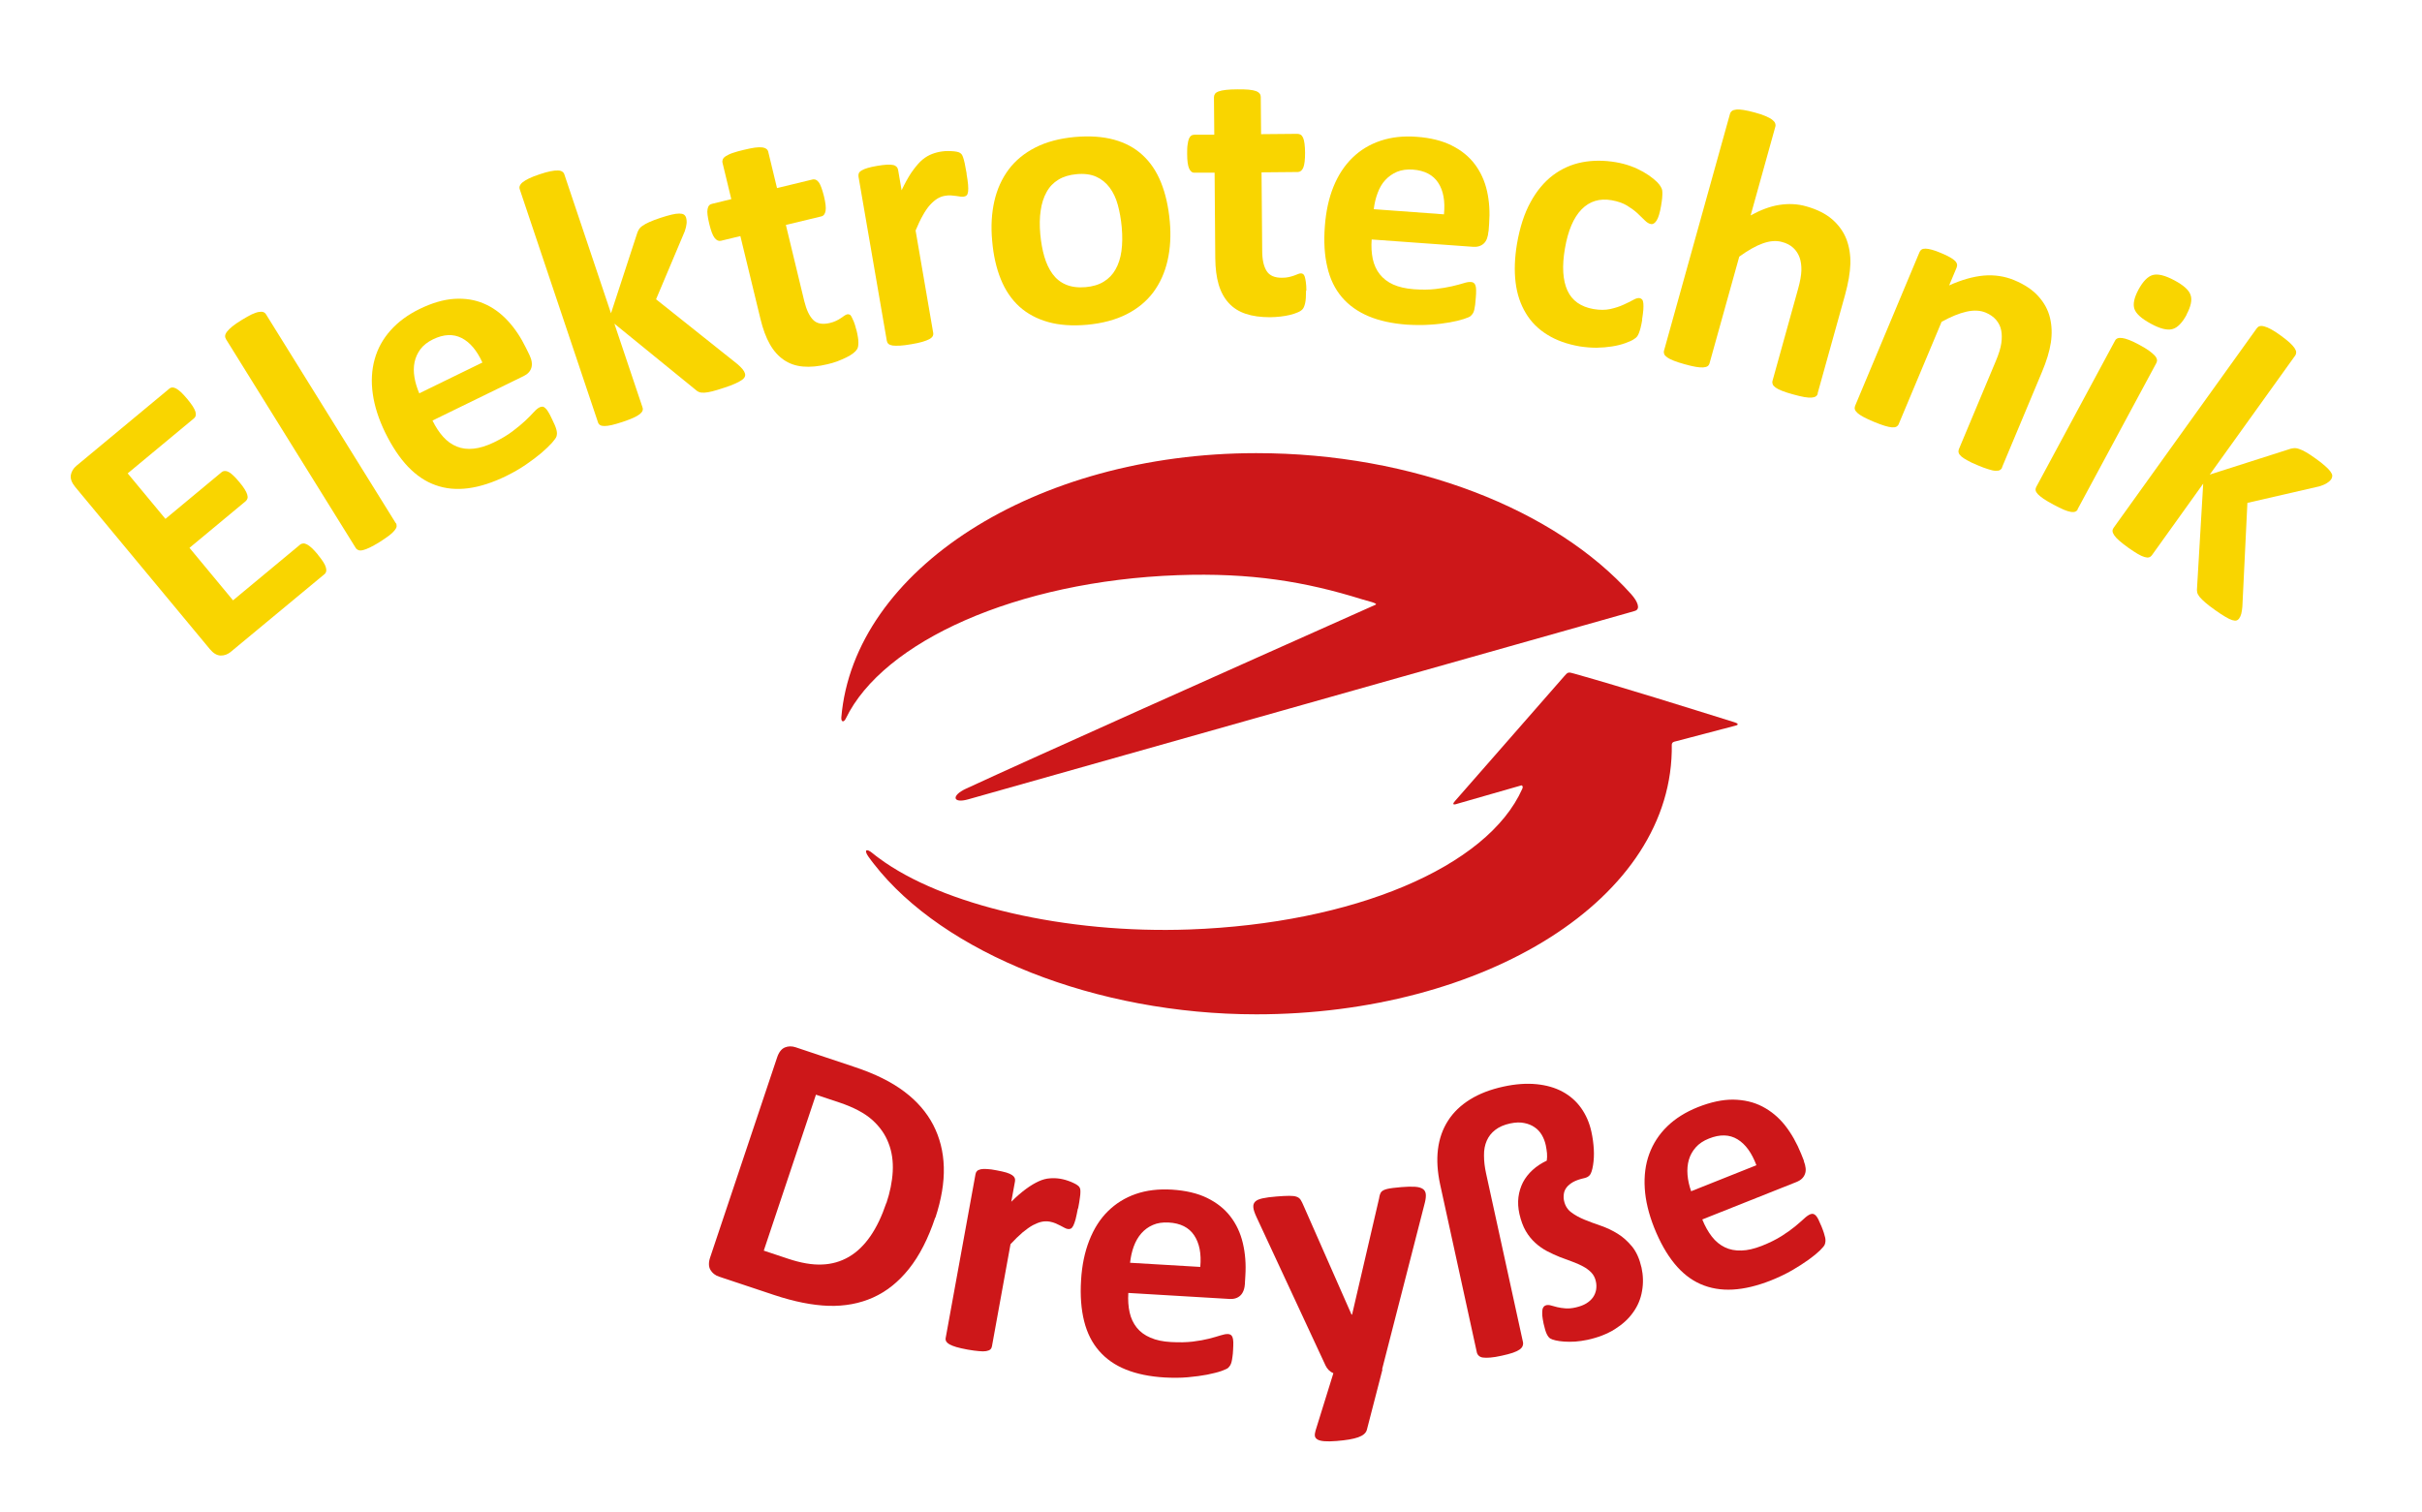 <?xml version="1.0" encoding="UTF-8"?><svg id="Ebene_1" xmlns="http://www.w3.org/2000/svg" width="78.12mm" height="48.77mm" viewBox="0 0 221.44 138.25"><defs><style>.cls-1{fill:#cd1719;}.cls-2{fill:#f9d500;}</style></defs><path class="cls-2" d="M29.05,50.72c.21,.25,.38,.48,.5,.67,.12,.19,.2,.35,.24,.5,.04,.14,.05,.26,.03,.37-.03,.1-.08,.19-.16,.25l-8.55,7.09c-.29,.24-.6,.36-.94,.35s-.67-.2-.99-.59l-12.31-14.83c-.32-.39-.45-.75-.4-1.08,.06-.33,.23-.62,.52-.86l8.49-7.05c.08-.07,.17-.1,.27-.11,.1,0,.21,.03,.35,.1,.13,.07,.28,.19,.45,.34,.16,.15,.35,.36,.57,.62,.2,.25,.37,.46,.49,.65,.12,.19,.2,.35,.25,.5,.04,.14,.05,.26,.03,.36-.02,.1-.07,.18-.15,.25l-6.07,5.04,3.45,4.16,5.14-4.27c.08-.07,.17-.1,.28-.11,.11,0,.22,.02,.35,.09,.13,.06,.27,.17,.44,.33,.16,.15,.35,.35,.55,.6,.21,.25,.38,.47,.49,.66,.12,.19,.19,.35,.23,.48,.04,.14,.05,.26,.02,.35-.03,.1-.08,.18-.16,.25l-5.14,4.27,3.98,4.8,6.13-5.09c.08-.07,.17-.1,.28-.11s.22,.02,.36,.09c.13,.07,.28,.18,.44,.33s.35,.36,.56,.61Z"/><path class="cls-2" d="M36.19,47.83c.06,.1,.08,.2,.07,.31-.01,.11-.08,.23-.19,.37-.11,.14-.27,.29-.49,.46-.22,.17-.51,.36-.86,.59-.36,.22-.66,.39-.91,.51-.25,.12-.46,.2-.63,.24-.17,.04-.31,.04-.41,0s-.19-.1-.25-.2l-11.86-19.09c-.06-.1-.09-.2-.08-.32,.01-.11,.07-.24,.18-.38,.11-.14,.27-.3,.48-.47,.21-.17,.5-.37,.86-.59,.36-.22,.66-.39,.91-.51,.25-.11,.46-.19,.64-.22,.17-.03,.31-.03,.42,.01,.11,.04,.19,.11,.25,.21l11.86,19.09Z"/><path class="cls-2" d="M48.39,32.43c.23,.47,.29,.87,.19,1.2-.1,.33-.33,.58-.7,.76l-8.34,4.07c.28,.58,.61,1.08,.98,1.49,.37,.41,.79,.71,1.25,.89,.46,.19,.98,.25,1.54,.19,.56-.06,1.17-.25,1.84-.57,.68-.33,1.25-.67,1.71-1.02,.46-.35,.85-.67,1.17-.97s.57-.56,.77-.78,.37-.36,.53-.44c.09-.04,.18-.06,.26-.06,.08,0,.16,.04,.25,.12,.09,.07,.18,.19,.28,.35,.1,.16,.21,.37,.33,.63,.11,.23,.2,.42,.27,.58,.07,.16,.12,.31,.15,.43,.03,.12,.05,.23,.05,.33,0,.1-.02,.2-.05,.3-.03,.1-.17,.29-.4,.56-.24,.27-.56,.57-.96,.92-.4,.34-.88,.7-1.43,1.08-.55,.38-1.17,.73-1.84,1.06-1.22,.59-2.36,.96-3.43,1.1s-2.06,.05-2.98-.28c-.92-.32-1.76-.89-2.53-1.69-.77-.81-1.46-1.85-2.09-3.13-.59-1.22-.97-2.39-1.13-3.53-.16-1.13-.1-2.19,.17-3.16,.27-.98,.75-1.85,1.44-2.63,.69-.78,1.58-1.44,2.66-1.97,1.15-.56,2.21-.87,3.19-.93,.98-.06,1.88,.08,2.69,.43,.81,.34,1.54,.87,2.19,1.57,.65,.7,1.2,1.53,1.67,2.49l.3,.61Zm-4.29,.72c-.5-1.1-1.13-1.85-1.9-2.24-.77-.39-1.64-.35-2.61,.12-.49,.24-.88,.54-1.15,.9-.27,.36-.45,.76-.54,1.19-.09,.43-.09,.89-.01,1.38s.23,.98,.44,1.47l5.78-2.82Z"/><path class="cls-2" d="M68.1,34.13c.04,.11,.04,.21,0,.31s-.12,.2-.26,.3c-.14,.1-.34,.21-.6,.33-.26,.12-.61,.25-1.04,.39-.44,.15-.81,.26-1.09,.33-.28,.07-.52,.11-.72,.12-.2,.01-.35-.01-.48-.06-.13-.05-.25-.14-.37-.25l-7.37-6,2.57,7.65c.04,.11,.04,.21,0,.32-.04,.1-.13,.21-.26,.31s-.33,.22-.58,.33c-.25,.11-.58,.24-.97,.37-.4,.13-.73,.23-1,.29-.27,.06-.49,.09-.67,.09-.17,0-.31-.03-.4-.09-.09-.06-.16-.14-.19-.25l-7.15-21.3c-.04-.11-.04-.22,0-.32s.12-.22,.26-.33c.14-.11,.33-.23,.58-.35,.25-.12,.57-.25,.97-.38,.4-.13,.73-.23,1-.28,.27-.05,.49-.08,.67-.07,.18,0,.31,.04,.41,.11,.09,.06,.16,.15,.19,.26l4.26,12.69,2.35-7.19c.04-.16,.1-.3,.18-.44,.07-.13,.19-.26,.35-.37s.37-.23,.62-.34c.26-.12,.59-.24,1-.38,.4-.13,.74-.23,1.03-.3,.28-.07,.52-.1,.71-.1,.19,0,.32,.03,.42,.09,.09,.06,.16,.15,.2,.27,.05,.16,.07,.35,.05,.56-.02,.21-.08,.45-.17,.71l-2.62,6.21,7.43,5.92c.2,.17,.36,.33,.47,.46s.19,.27,.23,.4Z"/><path class="cls-2" d="M78.3,30.17c.12,.49,.18,.87,.18,1.14,0,.28-.03,.48-.11,.61s-.2,.26-.37,.39c-.17,.13-.38,.26-.63,.38-.25,.12-.52,.24-.81,.35-.3,.11-.6,.2-.91,.27-.83,.2-1.58,.27-2.24,.21-.66-.06-1.24-.26-1.75-.61-.5-.34-.93-.82-1.28-1.44-.35-.62-.63-1.38-.85-2.29l-1.84-7.59-1.78,.43c-.21,.05-.4-.04-.58-.27s-.33-.65-.48-1.26c-.08-.32-.13-.6-.16-.82-.03-.23-.03-.41,0-.55s.07-.25,.14-.33c.07-.08,.16-.13,.27-.15l1.76-.43-.8-3.31c-.03-.11-.02-.22,.02-.32,.04-.1,.13-.21,.28-.3s.35-.2,.62-.29c.27-.09,.6-.19,1-.28,.41-.1,.75-.17,1.03-.21,.28-.04,.5-.04,.67-.02,.17,.02,.3,.07,.39,.14,.09,.07,.15,.16,.17,.27l.8,3.31,3.22-.78c.11-.03,.21-.02,.31,.01,.1,.04,.19,.11,.27,.22,.09,.11,.17,.28,.25,.49,.08,.21,.16,.48,.24,.8,.15,.61,.2,1.06,.15,1.34-.05,.29-.18,.46-.39,.51l-3.24,.78,1.68,6.96c.2,.81,.47,1.38,.82,1.73s.86,.43,1.51,.28c.22-.05,.42-.12,.58-.2,.17-.08,.31-.16,.44-.25,.13-.08,.23-.16,.32-.22,.08-.06,.17-.1,.24-.12,.07-.02,.13-.01,.21,.01s.14,.09,.2,.2c.06,.11,.13,.26,.21,.45s.15,.44,.23,.75Z"/><path class="cls-2" d="M88.37,15.9c.07,.4,.12,.74,.14,1,.02,.26,.02,.47,0,.62-.02,.15-.06,.27-.12,.33-.06,.07-.15,.11-.26,.13-.09,.02-.19,.01-.31,0-.12-.02-.25-.04-.4-.06-.15-.02-.31-.04-.48-.05s-.36,0-.57,.04c-.24,.04-.46,.13-.68,.26-.22,.14-.44,.33-.66,.57s-.44,.56-.65,.94c-.22,.38-.44,.85-.67,1.4l1.61,9.36c.02,.11,0,.22-.05,.31s-.16,.19-.31,.27c-.15,.08-.36,.16-.63,.24s-.6,.15-1.02,.22c-.42,.07-.76,.12-1.03,.13s-.5,.01-.67-.01c-.17-.03-.3-.08-.38-.15-.08-.07-.13-.17-.15-.28l-2.59-15.02c-.02-.11,0-.21,.03-.31,.04-.09,.13-.18,.27-.26,.14-.08,.32-.16,.54-.22,.23-.07,.51-.13,.86-.19,.36-.06,.66-.1,.9-.11,.24-.01,.43,0,.57,.03,.14,.03,.24,.09,.31,.16,.07,.07,.12,.17,.14,.28l.32,1.87c.3-.63,.59-1.16,.87-1.58,.29-.42,.57-.77,.84-1.04,.28-.27,.57-.47,.87-.61,.3-.14,.61-.23,.92-.29,.15-.03,.3-.04,.48-.06,.17-.01,.35-.01,.54,0,.19,0,.35,.03,.5,.05,.14,.03,.25,.06,.32,.11,.07,.05,.13,.1,.17,.16,.04,.06,.08,.15,.12,.27,.04,.11,.09,.29,.14,.52,.05,.23,.11,.55,.18,.96Z"/><path class="cls-2" d="M106.95,20.23c.12,1.29,.05,2.49-.2,3.59s-.68,2.06-1.3,2.9c-.62,.83-1.44,1.51-2.45,2.02-1.01,.51-2.21,.83-3.6,.96-1.35,.12-2.54,.04-3.57-.25-1.03-.29-1.91-.76-2.63-1.41-.72-.66-1.29-1.49-1.7-2.51-.41-1.01-.68-2.19-.79-3.53-.12-1.29-.05-2.49,.2-3.6,.25-1.1,.69-2.07,1.31-2.9,.62-.83,1.44-1.5,2.44-2.01,1-.51,2.2-.83,3.59-.96,1.36-.12,2.56-.04,3.59,.24s1.91,.75,2.62,1.41c.72,.66,1.28,1.49,1.69,2.51,.41,1.02,.68,2.2,.8,3.55Zm-4.39,.56c-.07-.75-.19-1.43-.36-2.05-.17-.62-.42-1.15-.75-1.59-.33-.44-.74-.77-1.23-.99-.49-.22-1.1-.3-1.81-.23-.64,.06-1.18,.22-1.64,.5-.46,.28-.82,.65-1.08,1.13-.27,.48-.45,1.04-.54,1.68-.1,.64-.11,1.37-.04,2.17,.07,.75,.19,1.43,.37,2.05s.43,1.15,.75,1.59c.32,.44,.73,.77,1.23,.98,.5,.21,1.1,.29,1.8,.23,.65-.06,1.2-.22,1.65-.5,.46-.28,.82-.65,1.08-1.12,.27-.47,.45-1.03,.54-1.67,.09-.64,.1-1.37,.03-2.17Z"/><path class="cls-2" d="M119.41,26.56c0,.5-.02,.89-.08,1.15-.06,.27-.14,.46-.24,.57-.1,.11-.25,.21-.45,.29-.2,.09-.43,.16-.7,.23-.27,.06-.56,.12-.87,.15s-.63,.06-.95,.06c-.85,0-1.6-.1-2.22-.31-.63-.21-1.15-.54-1.56-.99-.41-.45-.72-1.01-.92-1.69-.2-.68-.3-1.49-.31-2.42l-.06-7.81h-1.83c-.22,.02-.38-.12-.5-.38-.12-.27-.18-.71-.18-1.34,0-.33,0-.61,.04-.84,.03-.23,.07-.41,.12-.54,.06-.13,.13-.23,.21-.28,.08-.06,.18-.09,.3-.09h1.81l-.03-3.42c0-.11,.03-.22,.09-.31,.06-.09,.17-.17,.34-.23,.16-.06,.39-.11,.67-.14s.62-.05,1.03-.05c.42,0,.77,0,1.05,.03,.28,.03,.5,.07,.66,.13,.16,.06,.27,.14,.34,.23s.1,.19,.1,.31l.03,3.4,3.32-.03c.11,0,.21,.03,.3,.08,.09,.06,.16,.15,.22,.28,.06,.13,.1,.31,.13,.54s.05,.51,.05,.84c0,.63-.05,1.07-.16,1.34-.11,.27-.28,.4-.49,.41l-3.33,.03,.06,7.16c0,.83,.14,1.45,.41,1.87,.26,.41,.73,.62,1.41,.61,.23,0,.43-.02,.61-.06,.18-.04,.34-.09,.49-.14,.14-.05,.26-.1,.36-.14,.1-.04,.18-.06,.26-.06,.07,0,.13,.02,.2,.06,.06,.04,.11,.12,.15,.24,.04,.12,.07,.28,.1,.49s.05,.47,.05,.79Z"/><path class="cls-2" d="M136.09,21.14c-.04,.52-.18,.9-.43,1.13-.25,.23-.58,.33-.99,.3l-9.26-.67c-.05,.65-.01,1.24,.1,1.78,.12,.54,.33,1.01,.64,1.4,.31,.39,.72,.71,1.23,.94s1.14,.37,1.88,.43c.75,.05,1.41,.05,1.99-.02,.58-.07,1.08-.15,1.5-.25,.42-.1,.78-.19,1.06-.28,.28-.09,.51-.13,.68-.11,.1,0,.19,.03,.25,.08,.07,.05,.12,.12,.16,.23,.04,.11,.06,.25,.06,.44,0,.19,0,.43-.03,.71-.02,.25-.04,.46-.06,.64-.03,.18-.05,.33-.08,.45-.03,.12-.07,.23-.12,.31-.05,.08-.12,.16-.2,.24s-.29,.17-.63,.28c-.34,.11-.77,.22-1.29,.31-.52,.09-1.11,.17-1.78,.21-.67,.05-1.38,.04-2.12,0-1.35-.1-2.52-.35-3.52-.77-.99-.42-1.8-.99-2.44-1.74-.63-.74-1.08-1.65-1.33-2.74-.26-1.08-.34-2.33-.23-3.75,.1-1.35,.36-2.56,.79-3.62s1.01-1.94,1.74-2.65c.73-.71,1.58-1.22,2.57-1.55,.99-.33,2.09-.45,3.29-.36,1.27,.09,2.35,.36,3.22,.8,.88,.44,1.58,1.01,2.11,1.72s.9,1.52,1.11,2.45c.21,.93,.27,1.93,.19,3l-.05,.68Zm-4.07-1.53c.12-1.2-.05-2.17-.52-2.89-.47-.72-1.24-1.13-2.32-1.21-.54-.04-1.03,.03-1.45,.2-.42,.18-.77,.43-1.07,.75s-.53,.72-.7,1.18c-.18,.46-.29,.96-.36,1.49l6.41,.47Z"/><path class="cls-2" d="M150.15,29.24c-.05,.29-.1,.53-.15,.73-.05,.19-.1,.35-.15,.48s-.1,.23-.16,.31c-.05,.08-.16,.17-.32,.27-.16,.11-.41,.22-.77,.35-.36,.13-.76,.23-1.2,.3s-.91,.11-1.42,.12c-.5,0-1.01-.04-1.53-.12-1.16-.2-2.15-.55-2.98-1.07-.83-.51-1.49-1.17-1.97-1.98-.49-.81-.8-1.74-.93-2.8s-.09-2.25,.13-3.55c.26-1.5,.67-2.77,1.24-3.8,.56-1.03,1.25-1.85,2.04-2.45,.8-.6,1.69-1,2.67-1.19s2.02-.19,3.12,0c.45,.08,.88,.19,1.3,.34,.42,.15,.8,.33,1.16,.53,.35,.2,.66,.41,.93,.63s.45,.4,.56,.55c.1,.14,.17,.26,.21,.36,.04,.09,.06,.21,.06,.35,0,.14,0,.31-.02,.51-.02,.2-.05,.44-.1,.72-.11,.65-.25,1.1-.41,1.34-.16,.25-.33,.35-.51,.32-.19-.03-.38-.15-.57-.34-.19-.19-.41-.41-.67-.65-.26-.24-.58-.47-.95-.7-.38-.23-.85-.39-1.41-.49-1.1-.19-2.02,.09-2.75,.84-.73,.75-1.24,1.94-1.52,3.58-.14,.81-.19,1.54-.15,2.18,.04,.64,.17,1.2,.38,1.66,.22,.47,.52,.84,.92,1.12,.4,.28,.88,.47,1.45,.57,.58,.1,1.1,.1,1.55,0,.45-.1,.85-.23,1.2-.39,.35-.16,.65-.31,.89-.44,.24-.14,.44-.19,.58-.17,.1,.02,.18,.06,.24,.13s.09,.18,.11,.34,.01,.36,0,.6c-.02,.24-.06,.54-.12,.92Z"/><path class="cls-2" d="M166.2,35.99c-.03,.11-.09,.2-.18,.26-.09,.06-.22,.1-.39,.11s-.39,0-.67-.05c-.28-.05-.61-.13-1.01-.24-.41-.11-.74-.22-1-.32-.26-.1-.46-.2-.6-.3-.14-.1-.23-.2-.27-.3s-.05-.21-.02-.32l2.33-8.38c.2-.71,.3-1.29,.31-1.72s-.04-.83-.16-1.17-.31-.64-.58-.89c-.27-.25-.61-.43-1.03-.54-.53-.15-1.11-.1-1.76,.13s-1.36,.64-2.15,1.21l-2.72,9.76c-.03,.11-.09,.2-.18,.26-.09,.06-.22,.1-.4,.11-.17,.01-.4,0-.67-.05-.27-.05-.61-.12-1.02-.24-.41-.11-.74-.22-.99-.32-.26-.1-.46-.2-.6-.3-.14-.1-.24-.2-.28-.3-.04-.1-.05-.21-.02-.32l6.03-21.65c.03-.11,.09-.2,.18-.27s.22-.11,.4-.13c.18-.02,.4,0,.67,.04,.27,.04,.61,.12,1.02,.23,.41,.11,.74,.22,.99,.33,.25,.11,.45,.21,.59,.32,.14,.11,.23,.21,.28,.32,.04,.11,.05,.21,.02,.32l-2.26,8.12c.91-.5,1.78-.83,2.62-.96s1.66-.1,2.46,.13c1,.28,1.79,.68,2.39,1.2,.59,.52,1.02,1.12,1.29,1.81,.26,.69,.38,1.44,.36,2.25-.03,.82-.19,1.76-.49,2.85l-2.51,9.01Z"/><path class="cls-2" d="M183.06,42.75c-.04,.1-.11,.18-.21,.24-.1,.05-.23,.07-.4,.06-.17,0-.39-.05-.66-.14-.27-.08-.59-.2-.97-.36-.39-.16-.71-.31-.95-.45-.25-.13-.43-.26-.56-.37-.12-.11-.2-.22-.23-.33-.03-.11-.02-.21,.02-.32l3.36-8.02c.29-.68,.46-1.24,.52-1.67s.06-.82-.01-1.18c-.07-.36-.23-.68-.46-.95-.24-.28-.55-.5-.95-.67-.5-.21-1.09-.24-1.76-.09-.67,.15-1.43,.46-2.28,.93l-3.92,9.35c-.04,.11-.11,.18-.21,.24-.1,.05-.23,.07-.41,.06-.17-.01-.39-.06-.66-.14-.26-.08-.59-.2-.98-.36-.39-.16-.7-.31-.95-.44s-.43-.26-.56-.37c-.13-.12-.21-.23-.24-.33-.03-.11-.02-.21,.02-.32l5.89-14.06c.04-.1,.11-.19,.19-.24,.09-.06,.21-.08,.37-.08,.16,0,.35,.04,.58,.1,.23,.06,.5,.16,.83,.3,.34,.14,.61,.27,.82,.39,.21,.12,.36,.23,.46,.33,.1,.1,.16,.21,.18,.31,.02,.1,0,.2-.04,.31l-.68,1.62c1.13-.51,2.19-.81,3.17-.9,.98-.08,1.91,.06,2.78,.42,.96,.4,1.7,.9,2.22,1.49,.53,.59,.88,1.24,1.05,1.95s.2,1.47,.08,2.27c-.12,.8-.4,1.71-.83,2.73l-3.64,8.69Z"/><path class="cls-2" d="M189.97,46.58c-.05,.1-.13,.17-.23,.21-.1,.04-.24,.05-.41,.02-.17-.03-.38-.09-.64-.2-.25-.11-.57-.26-.94-.46-.37-.2-.67-.38-.9-.53-.23-.16-.4-.3-.52-.42-.12-.13-.19-.25-.21-.35-.02-.11,0-.21,.05-.31l7.21-13.39c.05-.1,.13-.17,.23-.21s.24-.05,.41-.03c.17,.02,.39,.08,.65,.18s.57,.25,.94,.45c.37,.2,.67,.38,.89,.54,.22,.16,.39,.31,.51,.44,.12,.13,.18,.25,.2,.36s0,.21-.05,.31l-7.21,13.39Zm9.96-17.81c-.41,.76-.85,1.21-1.32,1.33-.47,.12-1.12-.04-1.96-.5-.85-.46-1.35-.91-1.5-1.35s-.02-1.03,.37-1.76c.41-.76,.85-1.21,1.31-1.34,.46-.13,1.12,.03,1.98,.49,.84,.45,1.34,.9,1.48,1.35,.15,.45,.02,1.04-.37,1.77Z"/><path class="cls-2" d="M204.74,56.55c-.07,.09-.15,.16-.25,.19-.1,.03-.23,.02-.4-.03s-.37-.15-.62-.3c-.25-.14-.56-.35-.93-.61-.38-.27-.68-.5-.9-.69-.22-.19-.39-.36-.52-.51-.12-.15-.2-.29-.23-.43-.03-.13-.03-.28-.01-.45l.56-9.49-4.7,6.56c-.07,.09-.15,.15-.26,.18-.1,.03-.24,.02-.41-.03-.17-.05-.37-.14-.61-.28-.24-.14-.53-.33-.87-.57-.34-.25-.62-.46-.82-.64-.21-.18-.36-.34-.46-.49s-.15-.27-.16-.38,.03-.21,.09-.3l13.1-18.26c.07-.09,.15-.16,.26-.19,.11-.03,.25-.03,.42,.02,.17,.04,.38,.13,.62,.26,.24,.13,.54,.32,.88,.57s.61,.46,.82,.65c.2,.19,.35,.35,.45,.5,.1,.15,.15,.28,.15,.39,0,.11-.03,.22-.1,.31l-7.8,10.87,7.2-2.3c.15-.06,.31-.1,.46-.11,.15-.02,.32,0,.51,.07,.19,.06,.4,.16,.64,.3,.24,.14,.54,.33,.89,.59,.34,.24,.62,.46,.84,.66,.22,.19,.38,.36,.49,.51,.11,.15,.17,.28,.17,.39,0,.11-.03,.21-.1,.32-.1,.14-.24,.26-.42,.37-.18,.11-.41,.2-.67,.28l-6.57,1.51-.46,9.49c-.02,.27-.06,.48-.1,.65-.04,.17-.11,.31-.19,.42Z"/><g><path class="cls-1" d="M152.85,68.06c.23,14.21-17.27,24.7-37.99,24.7-14.62,0-28.6-5.57-34.96-13.75-.18-.23-.35-.45-.51-.68-.43-.62-.17-.77,.39-.3,.18,.15,.38,.3,.57,.44,5.8,4.31,17.11,6.94,28.4,6.53,14.94-.54,27.24-5.68,30.43-12.86,.12-.28-.07-.32-.07-.32l-5.89,1.69s-.64,.24-.18-.27c1.7-1.92,7.32-8.38,9.96-11.38,.35-.4,.37-.42,.92-.26,4.55,1.28,10.39,3.12,14.66,4.45,.62,.2,.09,.31,.09,.31l-5.52,1.45s-.29,.04-.29,.26"/><path class="cls-1" d="M76.92,65.61c1.14-13.48,17.69-24.17,37.94-24.17,14.38,0,27.35,5.16,34.28,12.9,.58,.65,.89,1.37,.33,1.53l-.62,.18-60.33,17.05c-1.4,.4-1.59-.33-.21-.97,6.35-2.94,24.46-11.03,37.44-16.82,.34-.13-.85-.38-1.21-.5-5.19-1.62-10.16-2.45-16.87-2.21-14.73,.54-26.94,6.07-30.34,13.11-.16,.35-.44,.37-.41-.12"/></g><path class="cls-1" d="M85.5,111.36c-.64,1.92-1.44,3.48-2.4,4.68-.96,1.2-2.05,2.07-3.28,2.62-1.23,.55-2.58,.8-4.06,.76-1.48-.05-3.15-.38-5.01-1l-5.01-1.67c-.36-.12-.62-.33-.79-.62-.17-.29-.18-.68-.02-1.15l6.12-18.28c.16-.48,.4-.78,.71-.91,.31-.13,.65-.13,1-.01l5.38,1.8c1.87,.62,3.38,1.37,4.54,2.25,1.16,.87,2.04,1.89,2.64,3.04,.6,1.16,.93,2.45,.97,3.86,.04,1.42-.22,2.96-.77,4.63Zm-4.46-1.33c.33-.99,.53-1.96,.58-2.89,.05-.93-.07-1.8-.38-2.59-.3-.8-.8-1.51-1.49-2.13-.69-.62-1.69-1.15-2.99-1.59l-2.16-.72-4.77,14.26,2.22,.74c1.17,.39,2.2,.57,3.1,.53,.9-.03,1.72-.27,2.46-.7,.74-.43,1.39-1.06,1.96-1.88s1.05-1.83,1.46-3.04Z"/><path class="cls-1" d="M98.55,110.51c-.07,.4-.15,.73-.21,.99-.07,.25-.14,.45-.21,.59-.07,.14-.15,.23-.23,.27-.08,.04-.18,.05-.29,.03-.09-.02-.19-.05-.29-.11-.11-.06-.22-.12-.36-.19-.13-.07-.28-.14-.44-.21-.16-.07-.34-.12-.54-.16-.24-.04-.48-.04-.73,.01-.25,.05-.52,.16-.81,.31-.29,.16-.6,.38-.94,.66-.34,.29-.71,.65-1.11,1.08l-1.7,9.35c-.02,.11-.07,.21-.15,.28-.08,.07-.21,.12-.38,.15-.17,.03-.4,.03-.67,0-.27-.02-.62-.07-1.03-.14-.42-.08-.75-.15-1.02-.23-.26-.08-.47-.16-.62-.24-.15-.09-.25-.18-.31-.27-.05-.1-.07-.2-.05-.31l2.73-15c.02-.11,.07-.21,.14-.28,.07-.07,.18-.12,.34-.16,.16-.03,.35-.04,.59-.02,.23,.01,.53,.05,.87,.12,.36,.07,.65,.13,.88,.2,.23,.07,.4,.15,.52,.23,.12,.08,.2,.17,.24,.26,.04,.09,.05,.2,.03,.31l-.34,1.87c.49-.49,.95-.88,1.36-1.18,.41-.3,.8-.53,1.15-.69,.35-.16,.69-.25,1.02-.27,.33-.03,.65-.01,.97,.04,.15,.03,.3,.06,.47,.11,.17,.05,.33,.11,.51,.18,.17,.07,.32,.15,.45,.22,.13,.08,.21,.15,.27,.21,.05,.07,.08,.14,.1,.21,.02,.07,.02,.17,.02,.29,0,.12-.01,.3-.05,.54-.03,.24-.08,.56-.16,.96Z"/><path class="cls-1" d="M113.83,117.33c-.03,.52-.17,.9-.42,1.14-.25,.24-.58,.34-.99,.32l-9.26-.55c-.04,.65,0,1.24,.12,1.78,.12,.54,.34,1,.65,1.39,.31,.39,.73,.7,1.25,.92,.52,.23,1.15,.36,1.88,.4,.75,.04,1.41,.03,1.99-.04,.57-.07,1.07-.16,1.5-.27,.42-.11,.77-.21,1.05-.3,.28-.09,.5-.13,.68-.12,.1,0,.19,.03,.25,.08,.07,.04,.12,.12,.16,.22,.04,.1,.06,.25,.07,.44,0,.19,0,.42-.02,.71-.01,.25-.03,.46-.06,.64-.02,.18-.05,.33-.08,.45-.03,.12-.07,.23-.12,.31-.05,.08-.11,.16-.19,.24-.08,.07-.29,.17-.62,.29-.34,.12-.77,.22-1.29,.33-.52,.1-1.11,.18-1.78,.24-.67,.06-1.37,.06-2.12,.02-1.35-.08-2.53-.32-3.53-.72-1-.4-1.82-.97-2.46-1.71-.64-.73-1.1-1.64-1.37-2.72-.27-1.08-.37-2.33-.28-3.75,.08-1.35,.33-2.56,.75-3.63,.42-1.07,.98-1.96,1.7-2.67,.72-.71,1.57-1.24,2.55-1.58s2.08-.47,3.29-.4c1.27,.08,2.35,.33,3.23,.76,.88,.43,1.59,.99,2.13,1.69,.54,.7,.92,1.51,1.14,2.44,.22,.93,.3,1.92,.23,2.99l-.04,.68Zm-4.09-1.48c.11-1.2-.08-2.16-.56-2.88-.48-.72-1.25-1.11-2.33-1.17-.55-.03-1.03,.04-1.44,.22-.42,.18-.77,.44-1.06,.77s-.52,.73-.69,1.19c-.17,.46-.28,.96-.34,1.5l6.41,.38Z"/><path class="cls-1" d="M126.4,125.23l-1.43,5.53c-.08,.29-.34,.52-.79,.68s-1.1,.27-1.98,.34c-.46,.04-.82,.04-1.1,.02-.28-.02-.49-.07-.63-.15-.14-.08-.23-.19-.25-.32-.02-.14,0-.3,.06-.5l1.63-5.25c-.15-.06-.29-.15-.42-.28-.13-.13-.23-.28-.3-.43l-6.31-13.57c-.18-.39-.28-.69-.29-.9-.02-.21,.04-.38,.17-.51s.35-.23,.67-.3,.75-.13,1.28-.17c.49-.04,.88-.06,1.16-.06,.28,0,.51,.02,.67,.08,.17,.06,.29,.15,.38,.29,.09,.14,.18,.33,.29,.59l4.36,9.9h.05l2.47-10.63c.04-.3,.12-.5,.22-.61,.1-.1,.27-.19,.52-.25,.25-.06,.68-.12,1.31-.17,.49-.04,.9-.05,1.22-.03,.33,.02,.57,.09,.73,.2,.16,.11,.25,.27,.27,.48,.02,.21-.01,.46-.08,.75l-3.92,15.28Z"/><path class="cls-1" d="M150.08,115.9c.16,.73,.18,1.46,.05,2.17-.12,.71-.39,1.36-.81,1.94-.41,.59-.97,1.1-1.67,1.54-.7,.44-1.54,.77-2.52,.98-.38,.08-.75,.13-1.11,.16-.36,.02-.7,.02-1,0-.3-.02-.57-.06-.79-.11s-.39-.11-.5-.18c-.11-.07-.21-.2-.31-.4-.1-.2-.19-.52-.29-.95-.06-.29-.1-.54-.12-.74-.01-.2-.01-.37,.01-.51,.02-.14,.07-.24,.13-.31,.07-.07,.14-.11,.23-.13,.13-.03,.28-.02,.44,.03,.16,.05,.35,.09,.56,.15,.22,.05,.46,.09,.74,.11,.28,.02,.6,0,.97-.09s.68-.2,.94-.36c.26-.16,.46-.34,.61-.55,.15-.21,.24-.44,.29-.69,.04-.25,.04-.51-.02-.77-.07-.33-.21-.6-.42-.82-.21-.21-.46-.4-.76-.56-.3-.16-.63-.31-1-.44s-.75-.27-1.13-.42c-.38-.15-.76-.33-1.15-.53-.38-.2-.74-.45-1.07-.75-.33-.3-.63-.66-.88-1.09s-.44-.95-.58-1.56c-.12-.54-.15-1.06-.09-1.54,.06-.48,.2-.93,.41-1.35,.22-.42,.51-.79,.88-1.13,.37-.34,.8-.62,1.3-.86,.03-.23,.04-.45,.02-.68-.02-.22-.06-.46-.11-.72-.07-.33-.19-.65-.36-.94s-.39-.53-.66-.71c-.27-.19-.59-.32-.96-.39-.37-.08-.8-.06-1.28,.04-.56,.12-1.01,.32-1.36,.59-.35,.27-.61,.6-.78,.99s-.26,.84-.25,1.35c0,.51,.06,1.05,.19,1.64l3.37,15.41c.03,.12,.02,.24-.03,.37-.04,.12-.14,.23-.28,.33-.14,.1-.35,.2-.61,.29-.27,.09-.6,.18-1.02,.27-.41,.09-.75,.15-1.03,.17-.27,.03-.5,.02-.68,0s-.31-.09-.4-.18c-.09-.09-.15-.2-.17-.32l-3.35-15.33c-.25-1.16-.32-2.23-.2-3.21,.12-.98,.43-1.86,.92-2.62,.49-.77,1.16-1.41,2.01-1.94,.85-.53,1.87-.92,3.06-1.18,1.1-.24,2.11-.31,3.02-.22,.91,.09,1.71,.32,2.39,.69s1.25,.87,1.69,1.49,.76,1.34,.94,2.17c.12,.55,.19,1.08,.22,1.61s0,1.01-.07,1.45c-.07,.44-.17,.73-.28,.88-.11,.15-.29,.25-.52,.3-.41,.09-.75,.21-1.01,.35-.26,.15-.46,.31-.6,.49-.14,.18-.23,.38-.26,.6-.03,.22-.03,.43,.02,.64,.1,.45,.32,.8,.66,1.05,.34,.26,.75,.48,1.21,.67,.47,.19,.97,.38,1.51,.56,.54,.19,1.05,.43,1.53,.73,.49,.3,.92,.7,1.32,1.18,.39,.49,.67,1.12,.85,1.91Z"/><path class="cls-1" d="M164.92,106.17c.19,.49,.23,.89,.1,1.21-.12,.32-.38,.56-.76,.71l-8.62,3.43c.24,.6,.53,1.12,.87,1.56,.34,.44,.73,.76,1.18,.98,.45,.22,.96,.32,1.52,.3,.56-.01,1.19-.16,1.88-.43,.7-.28,1.29-.57,1.78-.88,.49-.31,.9-.6,1.24-.88,.34-.28,.61-.52,.83-.72,.21-.2,.4-.33,.56-.4,.1-.04,.18-.05,.26-.04s.16,.06,.24,.13,.16,.2,.25,.37c.08,.17,.18,.39,.29,.65,.09,.23,.17,.43,.22,.6,.05,.17,.09,.31,.12,.44,.02,.12,.03,.24,.02,.33,0,.1-.04,.2-.07,.3-.04,.1-.19,.28-.44,.53-.26,.25-.6,.53-1.03,.84-.43,.31-.93,.63-1.51,.97-.58,.33-1.22,.64-1.92,.92-1.26,.5-2.43,.78-3.5,.84-1.07,.06-2.06-.11-2.95-.5-.89-.39-1.69-1.02-2.39-1.88-.7-.86-1.32-1.95-1.85-3.28-.5-1.26-.79-2.46-.86-3.6-.07-1.14,.06-2.19,.41-3.14,.35-.95,.89-1.79,1.64-2.52,.75-.73,1.68-1.31,2.8-1.76,1.19-.47,2.27-.7,3.25-.69,.98,.02,1.86,.22,2.65,.63s1.48,.98,2.07,1.72c.59,.75,1.08,1.62,1.48,2.61l.25,.63Zm-4.33,.4c-.42-1.13-.99-1.93-1.73-2.38-.74-.45-1.61-.47-2.61-.07-.51,.2-.91,.47-1.21,.81s-.51,.72-.63,1.14c-.12,.42-.16,.88-.12,1.37,.04,.49,.15,.99,.33,1.5l5.97-2.38Z"/></svg>